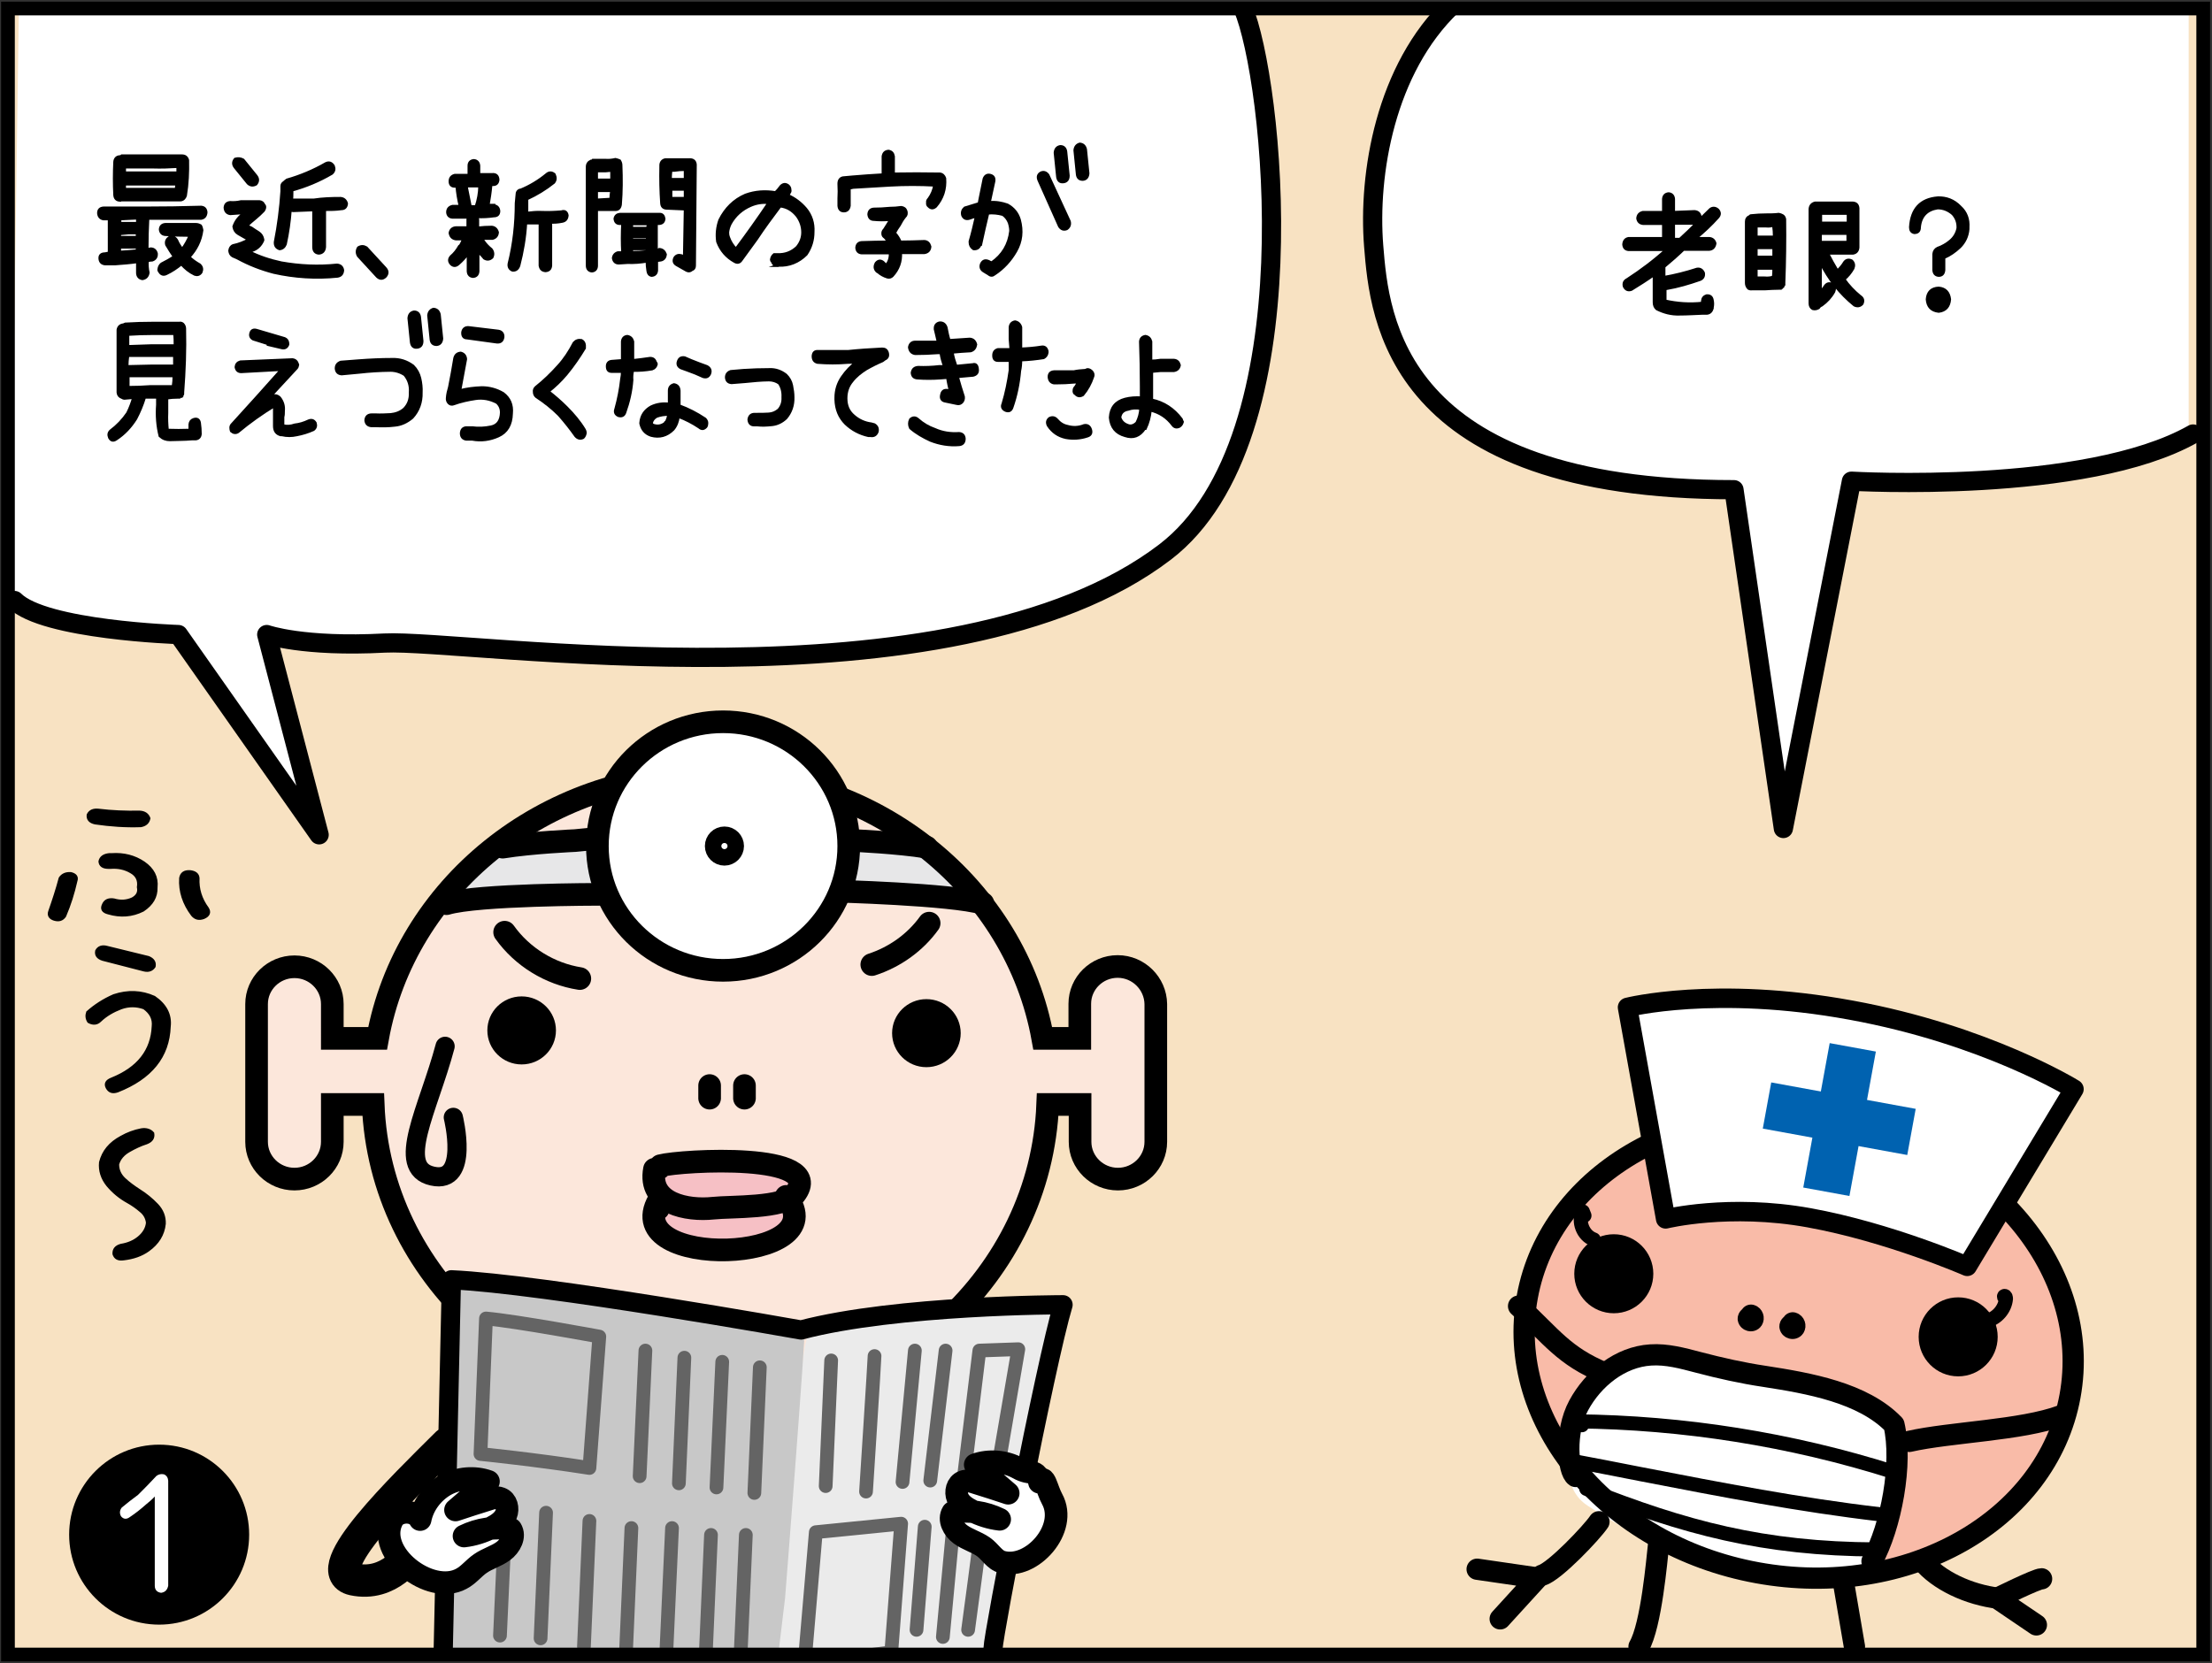 <?xml version="1.0" encoding="utf-8"?>
<!-- Generator: Adobe Illustrator 26.0.2, SVG Export Plug-In . SVG Version: 6.00 Build 0)  -->
<svg version="1.1" xmlns="http://www.w3.org/2000/svg" xmlns:xlink="http://www.w3.org/1999/xlink" x="0px" y="0px"
	 viewBox="0 0 806.1 606.2" style="enable-background:new 0 0 806.1 606.2;" xml:space="preserve">
<rect x="0" y="0" width="806.1" height="606.2" fill="#333333" stroke="none"/>
<style type="text/css">
	.st0{clip-path:url(#SVGID_00000155826765874157223990000006589854900358968209_);}
	.st1{fill:#F8E2C2;}
	.st2{fill:#FFFFFF;}
	.st3{fill:none;stroke:#000000;stroke-width:11.784;stroke-linecap:round;stroke-linejoin:round;stroke-miterlimit:10;}
	.st4{fill:#FCE7DB;}
	.st5{fill:#E7E7E8;}
	.st6{fill:#D4D4D5;}
	.st7{fill:#F6C0C5;}
	.st8{fill:#0062B0;}
	.st9{fill:none;stroke:#000000;stroke-width:8.249;stroke-miterlimit:10;}
	.st10{fill:none;stroke:#000000;stroke-width:8.249;stroke-linecap:round;stroke-linejoin:round;stroke-miterlimit:10;}
	.st11{fill:#FFFFFF;stroke:#000000;stroke-width:8.249;stroke-miterlimit:10;}
	.st12{fill:#F9BBA8;}
	.st13{fill:none;stroke:#000000;stroke-width:7.744;stroke-linecap:round;stroke-linejoin:round;stroke-miterlimit:10;}
	.st14{fill:#FFFFFF;stroke:#000000;stroke-width:7.088;stroke-linecap:round;stroke-linejoin:round;stroke-miterlimit:10;}
	.st15{fill:none;stroke:#000000;stroke-width:5.148;stroke-linecap:round;stroke-linejoin:round;stroke-miterlimit:10;}
	.st16{stroke:#000000;stroke-width:1.033;stroke-miterlimit:10;}
	.st17{fill:none;stroke:#000000;stroke-width:7;stroke-linecap:round;stroke-linejoin:round;stroke-miterlimit:10;}
	.st18{fill:#EBEBEB;}
	.st19{fill:#C8C8C8;}
	.st20{fill:none;stroke:#646464;stroke-width:5;stroke-linecap:round;stroke-linejoin:round;stroke-miterlimit:10;}
	.st21{fill:#FFFFFF;stroke:#000000;stroke-width:8.249;stroke-linecap:round;stroke-linejoin:round;stroke-miterlimit:10;}
	.st22{fill:none;stroke:#000000;stroke-width:5;stroke-miterlimit:10;}
</style>
<g id="コミック下地">
</g>
<g id="レイヤー_4">
</g>
<g id="コミック線">
</g>
<g id="K線">
	<g>
		<defs>
			<rect id="SVGID_1_" x="3.9" y="2.5" width="798.7" height="601.9"/>
		</defs>
		<clipPath id="SVGID_00000182488166631587211720000013109548577016575638_">
			<use xlink:href="#SVGID_1_"  style="overflow:visible;"/>
		</clipPath>
		<g style="clip-path:url(#SVGID_00000182488166631587211720000013109548577016575638_);">
			<rect x="3.9" y="2.5" class="st1" width="797.4" height="598.9"/>
			<path class="st2" d="M3.8,217.4c10.7,10.9,59.7,12.4,59.7,12.4l51.3,73l-19.1-73c0,0,13.1,4.7,43,3.1
				c29.8-1.6,206.5,26.4,284.4-33.2c54.1-41.4,39.1-173.3,28.4-198.2H6.9L3.8,217.4z"/>
			<path class="st2" d="M527.6,0.3c-24.4,23.2-30.7,61.6-28.6,87.8c2.1,26.2,7.4,88.8,131.3,88.8l18,123.5l24.8-126.6
				c0,0,85.3,5,124.5-17.2V-0.4L527.6,0.3z"/>
			<path class="st3" d="M162.9,526.2c-16.1,16-47.6,46.5-34.2,49.5c13.4,2.9,20.8-9.1,20.8-9.1"/>
			<path class="st2" d="M312.9,501.3c8.5,15.6,23,34.7,26.6,101.8c0,0-59.3,6-76.2,7.2c-16.9,1.2-62.9-4.8-81-9.6
				c0,0-2.4-12,4.8-47.9c7.3-35.9,19.4-50.3,19.4-50.3s29,14.4,53.2,12C283.9,512.1,312.9,501.3,312.9,501.3z"/>
			<path class="st4" d="M394.6,378.3c0,0-2.4-26.4,13.3-26.4s13.3,24,13.3,29.9s0,39.5,0,39.5s-7.3,8.4-14.5,9.6
				c-7.3,1.2-14.5-9.6-14.5-28.7l-8.5,2.4c0,0-13.3,110.2-120.9,111.4c-107.6,1.2-124.6-93.4-127-112.6l-15.7-1.2
				c0,0,3.6,28.7-12.1,28.7s-13.3-9.6-14.5-26.4c-1.2-16.8,1.2-40.7,1.2-40.7s4.8-15.6,14.5-14.4c9.7,1.2,13.3,19.2,13.3,31.1
				l15.7-2.4c0,0,23-82.6,78.6-89.8c55.6-7.2,82.2-3.6,93.1,2.4c10.9,6,54.4,37.1,59.3,52.7c4.8,15.6,12.1,34.7,12.1,34.7H394.6z"/>
			<path class="st5" d="M353.5,329.2l-52-4.8c0,0-56.2-1.2-81,1.2l-58.1,3.6c0,0,10.9-18,16.9-21.6l37.5-2.4c0,0,74-1.6,90.7-1.2
				l30.2,3.6C337.8,307.6,346.2,313.6,353.5,329.2z"/>
			<path class="st6" d="M319.6,522c-18.1,13.2-81,16.8-105.2-15.6c0,0,32.7,18,48.4,9.6c15.7-8.4,50.8-13.2,50.8-13.2L319.6,522z"/>
			<path class="st7" d="M292.3,429.8c-2.6,5.5-3.6,8.4-3.6,8.4s2.4,21.6-23,19.2s-27.8-15.6-26.6-19.2c1.2-3.6-3.6-9.6,2.4-12
				s15.7-4.8,24.2-3.6C274.2,423.8,295,424.3,292.3,429.8z"/>
			<rect x="248.1" y="523.2" class="st8" width="24.3" height="75.5"/>
			
				<rect x="248.2" y="522.9" transform="matrix(4.494367e-11 -1 1 4.494367e-11 -300.716 821.237)" class="st8" width="24" height="76.2"/>
			<path class="st9" d="M407.3,352.3c-7.6,0-13.8,6.1-13.8,13.6v12.6h-13.5c-9.9-54.8-60.3-96.5-121.2-96.5s-111.3,41.7-121.2,96.5
				h-16.5V366c0-7.5-6.2-13.6-13.8-13.6c-7.6,0-13.8,6.1-13.8,13.6v50.2c0,7.5,6.2,13.6,13.8,13.6c7.6,0,13.8-6.1,13.8-13.6v-13.6
				H136c2.4,62.1,56.4,111.9,122.9,111.9s120.4-49.7,122.9-111.9h11.8v13.6c0,7.5,6.2,13.6,13.8,13.6s13.8-6.1,13.8-13.6V366
				C421.1,358.5,414.9,352.3,407.3,352.3z"/>
			<path class="st10" d="M183.2,308.8c10.4-1.7,26.4-2.4,26.4-2.4s25.7-2.8,49.9-2.3s51.8,2.3,51.8,2.3s16,0.7,26.4,2.4"/>
			<ellipse cx="337.6" cy="376.6" rx="12.5" ry="12.4"/>
			<ellipse cx="190.1" cy="375.6" rx="12.5" ry="12.4"/>
			<path class="st10" d="M240.7,424.9c7.7-2,60.8-5,49,10.4c-4,5.2-23.4,4.4-29.8,5.1c-9.4,1-23.8-1.6-21.4-14.2
				C239.7,425.9,240.6,426.2,240.7,424.9z"/>
			<path class="st10" d="M286.5,436.1c19.2,24.6-61,26.9-46.5,1.5c0,0.7-0.3,2.3-0.1,3"/>
			<path class="st10" d="M271.3,395.7c0,0.9,0,6.1,0,4.5"/>
			<path class="st10" d="M258.6,395.7c0,0.9,0,6.1,0,4.5"/>
			<path class="st10" d="M313.6,502.9c9.7,14.4,24.2,32.3,24.2,101.8c0,0-44-1.3-81.5-1.3s-74.5-1.1-74.5-1.1s-2.4-57.5,23-95.8"/>
			<path class="st10" d="M162.7,329.4c11.3-3.4,55.6-3.4,55.6-3.4c7.2-0.1,26.2-2.8,47.1-2.4s25.4,0.6,25.4,0.6l12.6,0.6
				c0,0,43.5,1.1,54.8,4.5"/>
			<g>
				<ellipse class="st11" cx="263.5" cy="308.4" rx="45.8" ry="45.3"/>
				<ellipse class="st11" cx="264" cy="308.4" rx="3" ry="3"/>
			</g>
			<path class="st10" d="M211.3,356.7c-10.9-1.7-21-7.9-27.4-16.9"/>
			<path class="st10" d="M317.7,351.6c8.3-2.7,15.8-8,20.9-15.1"/>
			
				<ellipse transform="matrix(0.18 -0.984 0.984 0.18 54.27 1047.243)" class="st12" cx="655.3" cy="491.1" rx="83.8" ry="100.5"/>
			<path class="st2" d="M691.8,538.9c-2.8-9.1,3.6-23.4-13.1-29.7s-58.7-12.9-72-15.2s-23.1,8.7-28.7,17.7s-11.7,29.1,0.5,37.1
				c12.2,8,28.8,17.6,52.2,21.9c23.4,4.3,50.7,3.1,50.7,3.1S693.2,543.4,691.8,538.9z"/>
			
				<ellipse transform="matrix(0.18 -0.984 0.984 0.18 54.27 1047.243)" class="st13" cx="655.3" cy="491.1" rx="83.8" ry="100.5"/>
			<path class="st14" d="M716.9,461.6c0,0-28.4-12.4-57.6-17.7c-29.2-5.3-52.3,0.4-52.3,0.4l-13.9-77.1c0,0,31.9-8.1,81.4,1
				c49.4,9,81.3,28.8,81.3,28.8L716.9,461.6z"/>
			<circle cx="713.6" cy="487.3" r="14.4"/>
			<circle cx="588.1" cy="464.3" r="14.4"/>
			<path class="st13" d="M682.2,569.1c7-12.7,11.3-35.7,8-49.8c-11.3-11.7-31.1-15.1-47.2-17.6c-8.1-1.2-16.1-3-24.1-5.1
				c-5.7-1.5-11.5-3.1-17.4-2.7c-11.1,0.7-20.9,8.6-26.2,18.4c-5.3,9.8-3.9,24.1-1.1,25.9"/>
			<path class="st13" d="M695.8,525.4c15-3.4,40.9-4,55.4-9.4c-0.8,0.4-1.6,0.8-2.3,1.2"/>
			<path class="st13" d="M584.9,500.5c-15.1-6.2-19.5-13.4-31.5-24.4"/>
			<path class="st13" d="M653.3,482.2c0.7,0.2,1,1.1,0.6,1.7s-1.5,0.3-1.6-0.4c0-0.7,1.2-0.9,1.4-0.2"/>
			<path class="st13" d="M638.1,479.4c0.7,0.2,1,1.1,0.6,1.7c-0.4,0.6-1.5,0.3-1.6-0.4c0-0.7,1.2-0.9,1.4-0.2"/>
			<path class="st15" d="M689.9,536.5c-37.3-11.8-76.4-18-115.5-18.4c0.7,0.5,1.4,0.9,2.1,1.4"/>
			<path class="st15" d="M685.2,552c-29.2-3.4-58.1-9-87-14.6c-9.2-1.8-18.3-3.6-27.5-5.3"/>
			<path class="st15" d="M683.9,564.8c-41.5-0.2-69.8-7.9-105.8-22.1"/>
			<path class="st15" d="M580.8,451.8c-3.9-1.4-5.9-6.5-4-10.2c0.2,0.5,0.4,1,0.6,1.5"/>
			<path class="st15" d="M724.2,481.4c3.6-0.9,6.5-4.3,6.8-8c0-0.4-0.1-1-0.5-1c-0.4,0-0.1,0.8,0.1,0.5"/>
			<g>
				
					<rect x="661.6" y="381.2" transform="matrix(0.984 0.18 -0.18 0.984 84.379 -113.959)" class="st8" width="17.1" height="53.5"/>
				
					<rect x="661.6" y="381.2" transform="matrix(0.18 -0.984 0.984 0.18 148.21 993.784)" class="st8" width="17.1" height="53.5"/>
			</g>
			<g>
				<g>
					<path class="st16" d="M626,76.5c0.8,0.9,0.8,1.8,0,2.7c-2.5,2.8-5.2,5.3-8.1,7.7h5c1.1,0.1,1.8,0.7,2.1,1.8
						c-0.2,1.3-0.9,2.1-2.1,2.2h-9.4c-2.3,2.2-4.7,4.3-7.1,6.3v0.3v3.6c4-0.7,8-1.7,12-3c1.1-0.2,1.9,0.3,2.4,1.4
						c0.2,1.2-0.3,2-1.3,2.4c-4,1.4-8.1,2.6-12.2,3.3h-0.5v4.5c4.5,1,9,1.3,13.6,0.8v-0.2v-0.6c0.1-1,0.6-1.6,1.5-1.9
						c1.2-0.1,1.9,0.4,2.1,1.6c0.2,0.9,0.2,1.8,0,2.7v0.3c-0.3,1-0.9,1.7-1.9,1.8h-1.5c-2.8,0.1-5.7,0.3-8.6,0.3
						c-2.9,0.1-5.6-0.6-8.2-1.9c-0.7-0.6-1-1.4-1-2.4v-10.1c-2.7,1.9-5.5,3.7-8.3,5.4c-1.1,0.4-2,0.1-2.6-1.1
						c-0.3-1.2,0.1-2,1.1-2.5c5.1-3.3,10-7,14.6-11.2c-0.5,0-1,0.1-1.5,0.3h-12.6c-1.1-0.1-1.7-0.7-1.8-1.9c0.1-1.3,0.7-2,1.8-2.2
						H606h0.2v-5.4h-7.3c-1.2-0.1-1.9-0.7-2.1-1.9c0.1-1.2,0.7-1.9,1.9-2.2h7.5v-4.9c0.1-1.1,0.7-1.8,1.9-1.9
						c1.1,0.1,1.7,0.8,1.8,1.9v4.9c2.5-0.1,5.1-0.2,7.6-0.3c1.2,0.1,1.9,0.7,2.1,1.9c0,0.6-0.2,1-0.5,1.4c1.4-1.4,2.8-2.7,4.2-4.1
						C624.1,75.7,625.1,75.7,626,76.5z M609.9,87.2h2.3c2.2-2,4.4-4.1,6.5-6.3c-0.3,0.3-0.6,0.5-1,0.5h-7.8V87.2z"/>
					<path class="st16" d="M649.6,78.6c0.5,0.3,0.7,0.8,0.8,1.3c0.1,7.8,0,15.5-0.3,23.2v0.2v0.3h-0.3v0.3v0.3h-0.3v0.3h-0.3v0.3
						H649h-0.2v0.3h-0.3h-0.3c-1.6,0-3.2,0.1-4.8,0.2h-4.9c-0.5,0.1-0.9,0-1.3-0.2c-0.5-0.5-0.8-1.2-0.8-1.9V80.8
						c0-0.9,0.4-1.6,1.3-1.9c0.1-0.2,0.2-0.3,0.5-0.3c1.8-0.2,3.6-0.3,5.4-0.3c1.5,0,3.1,0,4.6-0.2
						C648.7,78.2,649.1,78.3,649.6,78.6z M643.6,82.4H640v4h3.3h3.3c0-1.4-0.1-2.9-0.3-4.3C645.5,82.4,644.6,82.5,643.6,82.4z
						 M640,90.3v3.4h3.6h2.8v-3.4h-3H640z M643.1,101.3c1.1,0.1,2.1,0,3.1-0.3c0.2-1,0.2-2.1,0.2-3.2h-2.8H640v3.5H643.1z
						 M677.8,108c1.1,0.7,1.3,1.6,0.8,2.7c-0.8,0.9-1.8,1-2.8,0.5c-5.2-4.2-9.3-9.4-12.4-15.6v11c0.6-0.7,1.2-1.5,1.8-2.4
						c0.7-0.9,1.5-1,2.6-0.5c0.8,0.8,0.9,1.7,0.5,2.6c-1.1,2-2.6,3.6-4.4,4.9c-0.5,0.2-1,0.6-1.2,1c-0.7,0.4-1.4,0.5-2.1,0.3
						c-0.7-0.4-1-1.1-1-1.9V76.2c0.1-1.2,0.7-1.9,1.8-2.2h0.3h0.7h12.9c1.1,0.1,1.7,0.7,1.8,1.9v14.3c-0.1,1.2-0.7,1.9-1.8,2.1H666
						c1.1,2.2,2.3,4.3,3.6,6.5c1-1,1.9-2,2.6-3.2c0.7-0.9,1.6-1,2.6-0.5c0.8,0.8,0.9,1.7,0.5,2.7c-0.9,1.6-2,2.9-3.3,4
						C673.6,104.1,675.6,106.2,677.8,108z M673.5,81.3v-3.5h-10v3.5H673.5z M663.4,88.3h10v-3.2h-10V88.3z"/>
					<path class="st16" d="M714.3,75.4c2.2,2,3.1,4.5,2.9,7.5v0.6c-0.2,2.6-1.3,4.8-3,6.5c-1.8,1.7-3.7,3-5.8,3.9v4.5
						c-0.1,1.3-0.7,2-1.9,2c-1.1-0.1-1.7-0.7-1.8-2v-5.8c0.1-1,0.6-1.7,1.4-2.1c1.7-0.6,3.3-1.5,4.7-2.7c1.4-1.2,2.3-2.7,2.7-4.6
						c0.1-2-0.5-3.7-1.8-5.2c-1.6-1.4-3.4-2.2-5.6-2.2c-3.9,0.6-6.2,2.9-6.6,7c0,1.4-0.6,2-1.9,2c-1-0.2-1.4-0.9-1.4-2
						c0.4-6.6,3.7-10.2,10-10.7C709.2,72,712,73,714.3,75.4z M706.5,105c2.4,0.2,3.7,1.6,4,4.1c-0.2,2.6-1.5,4.1-4,4.4
						c-2.6-0.3-4-1.7-4.2-4.4C702.5,106.5,703.9,105.1,706.5,105z"/>
				</g>
			</g>
			<g>
				<g>
					<path class="st16" d="M21.9,320.1c0.9-1.3,2.2-1.8,3.9-1.7c1.7,0.4,2.4,1.3,1.9,2.7c-1,4.4-2.3,8.6-4.1,12.8
						c-0.9,1.3-2.1,1.7-3.8,1.2c-1.6-0.5-2.2-1.5-1.7-2.9C19.5,328.2,20.8,324.2,21.9,320.1z M32.1,297c0.7-1.4,2-1.9,3.8-1.7
						c4.9,0.6,9.9,0.8,15,0.7c1.8,0.1,2.9,0.9,3.4,2.3c-0.3,1.5-1.3,2.4-3,2.7c-5.6,0.2-11.1-0.2-16.6-1
						C32.8,299.6,31.9,298.6,32.1,297z M36.4,314c0.3-1.5,1.5-2.3,3.4-2.5h0.9c4.4-0.3,8.3,0.7,11.7,3c3.3,2.3,4.9,5.2,4.5,9
						c0.1,3.4-1.5,6.1-4.8,8.3c-4,2-8.2,2.3-12.6,1c-2-0.5-2.6-1.5-1.8-3.1c0.6-1.4,1.9-2,3.8-1.7c2.4,0.7,4.6,0.6,6.8-0.4
						c1.8-1,2.5-2.4,2.1-4.2c0.4-2.5-0.5-4.4-2.7-5.6c-2.2-1.3-4.7-1.8-7.4-1.6h-0.8C37.5,316.2,36.5,315.4,36.4,314z M65.8,320.1
						c0.3-1.7,1.4-2.5,3.4-2.4c1.9,0.2,2.9,1,3,2.4c-0.2,3.9,0.9,7.6,3.4,11c0.9,1.4,0.5,2.6-1.4,3.4c-1.7,0.6-3,0.3-4.1-1
						C67,329.4,65.5,324.9,65.8,320.1z"/>
					<path class="st16" d="M41.5,362.9c5.1-1.7,10-1.5,14.7,0.6c4.1,2.8,6,6.4,5.5,10.7c-0.4,10.9-6.7,18.7-18.9,23.5
						c-1.8,0.6-3,0.2-3.8-1.3c-0.7-1.4-0.1-2.4,1.7-3.1c9.7-3.9,14.7-10.3,15.1-19.2c0.3-2.7-0.8-4.9-3.3-6.7c-2.8-1-5.6-1-8.4,0
						c-2.9,1.1-5.5,2.6-7.6,4.6c-1.2,1.2-2.6,1.3-4.2,0.4c-0.7-1.1-0.8-2.2-0.4-3.4C34.6,366.6,37.8,364.5,41.5,362.9z M35.2,346.6
						c0.7-1.3,2-1.8,3.8-1.3l15.1,3.7c1.7,0.7,2.4,1.8,2.1,3.3c-0.8,1.2-2,1.7-3.7,1.3l-15.1-3.9C35.6,349.1,34.9,348.1,35.2,346.6z
						"/>
					<path class="st16" d="M51.5,411.8c1.8-0.3,3.3,0.2,4.2,1.3c0.3,1.7-0.5,2.8-2.3,3.5c-2.2,0.7-4.3,1.7-6.4,2.9
						c-2.1,1.2-3.5,2.8-4.1,4.9c0,2.1,0.8,3.9,2.4,5.4c1.6,1.5,3.4,2.8,5.4,4.1c2.4,1.5,4.6,3.3,6.5,5.3c1.9,2,2.8,4.3,2.7,6.9
						c-0.4,3.9-2.4,7.1-5.9,9.6c-2.5,1.8-5.5,2.8-8.9,3.2c-2,0.3-3.1-0.3-3.6-1.8c-0.1-1.7,0.8-2.7,2.6-3.2c2.5-0.4,4.7-1.3,6.5-2.8
						c1.8-1.5,2.9-3.3,3.1-5.4c-0.2-1.7-1-3.2-2.4-4.3c-1.4-1.2-2.9-2.3-4.7-3.3c-2.9-1.6-5.3-3.6-7.4-6.1c-2-2.5-2.9-5.3-2.6-8.3
						c1-4,3.5-7,7.6-9.2C46.5,413.2,48.9,412.3,51.5,411.8z"/>
				</g>
			</g>
			<path class="st17" d="M453,3c10.7,24.8,25.7,156.8-28.4,198.2c-77.9,59.6-254.5,31.7-284.4,33.2c-29.8,1.6-43-3.1-43-3.1l19.1,73
				l-51.3-73c0,0-48.9-1.6-59.7-12.4"/>
			<path class="st17" d="M529.2,1.9c-24.4,23.2-30.7,61.6-28.6,87.8c2.1,26.2,7.4,88.8,131.3,88.8l18,123.5l24.8-126.6
				c0,0,85.3,5,124.5-17.2"/>
			<g>
				<g>
					<path class="st16" d="M73.3,75.5c1.1,0.1,1.7,0.7,1.8,1.9c-0.1,1.3-0.7,2-1.8,2.2H53.9c-0.2,3.8-0.3,7.6-0.3,11.4
						c0.4-0.1,0.8-0.2,1.3-0.3c1.1,0,1.8,0.6,2.1,1.7c0.1,1.2-0.4,2-1.5,2.4c-0.6,0-1.2,0.1-1.8,0.3c-0.1,1.5,0,2.9,0.3,4.3
						c-0.2,1.3-0.9,2-2.1,2.2c-1.2-0.2-1.8-1-1.8-2.2v-4c-2.7,0.4-5.5,0.6-8.2,0.8h-3.6c-1.1-0.1-1.8-0.7-1.9-1.9
						c-0.1-1.2,0.5-1.8,1.9-1.8l1.5-0.3V79.8h-2.1c-1.1-0.2-1.7-0.9-1.8-2.1c0-1.2,0.6-1.8,1.8-1.9h15.2
						C59.7,75.8,66.5,75.7,73.3,75.5z M43.6,73c-1.1-0.1-1.7-0.7-1.8-1.9c-0.2-4-0.2-8.1,0-12.1c0.1-1.1,0.7-1.8,1.8-1.9h0.2
						c0.2,0,0.4-0.1,0.6-0.3h11.3h10.6c1.1,0,1.8,0.5,2.1,1.6c0.1,4.3-0.1,8.7-0.8,12.9c-0.3,0.9-0.9,1.5-1.8,1.6H44.1H43.6z
						 M50.1,79.5l-6.4,0.3v1.6H47h3.1V79.5z M43.6,85.2v1.3h3.6h2.8v-1.6H47L43.6,85.2z M43.6,91.9c2.1-0.1,4.3-0.3,6.4-0.5v-1.3
						h-2.8h-3.6V91.9z M55.7,60.9H45.4V63h0.3h9.8h8.8h0.5v-1v-1.3C61.7,60.9,58.7,61,55.7,60.9z M64.3,69c-0.1-0.6,0-1.3,0.3-1.9
						h-9.1h-9.8h-0.3V69H64.3z M72.7,96.5c0.9,0.8,1,1.7,0.6,2.7c-0.6,0.9-1.4,1.1-2.3,0.8c-1.9-0.9-3.5-2.2-4.9-3.8
						c-1.7,1.4-3.5,2.6-5.4,3.5c-1.1,0.6-2,0.3-2.6-0.8c-0.2-0.2-0.3-0.5-0.2-0.8c0.1-0.8,0.4-1.4,1-1.9c1.6-0.8,3.2-1.7,4.6-2.6
						c-1-1.4-1.9-2.9-2.8-4.4c-0.3-1.2,0.1-2,1.1-2.7c1.1-0.3,2,0.1,2.6,1.1c0.5,1.2,1.2,2.3,2,3.3c1.2-1.6,2.1-3.3,2.9-5.1
						c-3.1,0-6.1-0.1-9.1-0.3c-1.1-0.1-1.7-0.8-1.8-1.9c0.1-1.1,0.7-1.7,1.8-1.8h11.3c0.5,0,1.1,0.2,1.6,0.5
						c0.3,0.5,0.4,1.1,0.5,1.6c-0.5,3.8-2.1,7-4.7,9.8C70,94.8,71.3,95.7,72.7,96.5z"/>
					<path class="st16" d="M122.8,96.6c1.2,0.1,1.9,0.7,2.1,1.9c-0.1,1.3-0.7,2-1.9,2.2c-7.8,0.8-15.6,0.3-23.2-1.4
						c-4.6-1.2-9-2.9-13.2-5.2l-1.8-0.8c-0.7-0.4-1-1.1-1.1-1.9c0.1-0.9,0.5-1.6,1.3-1.9c2-0.4,4-1.2,5.8-2.2
						c-0.4-0.2-0.7-0.4-1.1-0.5c-0.9-0.5-1.8-1-2.8-1.6c-1-0.6-1.5-1.4-1.7-2.6c0.7-2.1,2-3.7,4-5h-1.1c-1.4,0.1-2.8,0.2-4.2,0.3
						c-1.2-0.2-1.8-0.9-1.9-2.2c0.1-1.2,0.7-1.8,1.9-1.9c1.3,0.1,2.6,0,3.9-0.3h6.8c0.8,0.1,1.3,0.5,1.6,1.3
						c0.2,0.1,0.3,0.3,0.3,0.6c0,0.5-0.2,1-0.5,1.4c-1,1-1.9,1.9-2.9,2.7c-1.1,0.9-2.2,1.8-3.1,2.8c0.5,0.3,1.1,0.6,1.6,0.8
						c0.8,0.6,1.7,1.1,2.6,1.7c0.9,0.6,1.4,1.4,1.6,2.5v0.3c-0.8,1.9-2.2,3.2-4.2,3.8c-0.4,0.1-0.7,0.2-1,0.3
						c3.8,1.9,7.7,3.2,11.9,4.1C109.3,97,116,97.3,122.8,96.6z M90.4,66.8l-4.7-5.8c-0.8-1-0.8-2,0-3c1-0.3,2-0.2,2.9,0.3l4.7,5.8
						c0.8,1,0.8,2,0,3C92.2,67.7,91.3,67.6,90.4,66.8z M124.1,72.3c1.2,0.1,1.9,0.8,2.2,1.9c-0.1,1.2-0.7,1.9-1.9,1.9
						c-2,0.3-4,0.3-6.1,0.3v0.3V90c-0.1,1.4-0.8,2.2-2.1,2.3c-1.3-0.1-1.9-0.9-1.9-2.3V76.8v-0.3c-2.5,0.1-4.9,0.2-7.4,0.3
						c-0.4,0-0.8-0.1-1.1-0.3c-0.3,4.2-0.9,8.4-1.8,12.5c-0.4,1-1.1,1.6-2.1,1.7c-1.2-0.4-1.7-1.2-1.6-2.5c1.2-6.1,2-12.3,2.4-18.5
						v-1.9c0-0.5,0.3-1,0.8-1.3c0.3-0.3,0.7-0.6,1.1-0.9c4.9-1.4,9.7-3.4,14.2-6c1.1-0.5,2-0.2,2.7,0.9c0.4,1,0.3,1.9-0.6,2.7
						c-4.6,2.7-9.4,4.7-14.5,6.1v0.9c0,1,0,2-0.2,3c0.1-0.2,0.3-0.3,0.5-0.3h7.6C117.6,72.4,120.8,72.3,124.1,72.3z"/>
					<path class="st16" d="M130.6,90.3c1-0.6,1.9-0.6,2.9,0l6.9,7.5c0.9,1,0.9,2,0,3c-1,0.9-1.9,0.9-2.9,0l-6.9-7.5
						C130,92.3,130,91.3,130.6,90.3z"/>
					<path class="st16" d="M180,75c1.1,0.1,1.7,0.8,1.8,1.9c0,1.2-0.6,1.8-1.8,1.8c-2.1,0.3-4.1,0.4-6.2,0.3
						c0.2,0.4,0.3,0.7,0.3,1.1v3c1.7-0.2,3.4-0.3,5.1-0.3c1.1,0.1,1.8,0.8,2.1,1.9c-0.1,1.2-0.7,1.9-1.8,2.2h-3.9
						c0.2,0.5,0.5,0.9,0.8,1.3c0.7,1,1.6,1.9,2.6,2.7c0.7,0.9,0.8,1.9,0.3,2.9c-0.9,0.8-1.8,0.9-2.8,0.3c-0.7-0.9-1.5-1.7-2.3-2.4
						v7.2c-0.1,1.2-0.7,1.8-1.8,1.9c-1.1-0.1-1.7-0.7-1.8-1.9v-6.7c-1,1.5-2.2,2.8-3.6,4c-0.9,0.8-1.8,0.8-2.6,0
						c-0.8-0.9-0.8-1.8,0-2.7c1.2-1,2.2-2.3,3-3.7c0.2-0.1,0.3-0.3,0.5-0.5c0.4-0.7,0.7-1.4,1-2.2h-2.8c-1.2-0.2-1.9-0.9-2.1-2.2
						c0.2-1.1,0.9-1.8,2.1-1.9h4.4v-3c0-0.4,0.1-0.7,0.3-1.1c-0.2,0.2-0.3,0.3-0.5,0.3h-5.4c-1.1-0.1-1.7-0.7-1.8-1.8
						c0-1.2,0.6-1.9,1.8-2.2h2.8c-0.6-2.4-1-4.9-1.2-7.3h-0.8c-1.1,0-1.7-0.6-1.7-1.8c0-1.2,0.6-1.9,1.7-2.2h4.9h0.3v-3.5
						c0-1.1,0.6-1.8,1.8-1.9c1.1,0.1,1.7,0.8,1.8,1.9v3.2h4.9c1.3-0.1,2,0.5,2.1,1.9c-0.1,1.2-0.7,1.8-1.8,1.8h-0.8v0.3
						c-0.2,2.4-0.6,4.9-1,7.2H180z M170.4,67.8h-0.5c0.5,2.5,1,5,1.5,7.5h2.1c0.8-2.4,1.3-5,1.3-7.5H170.4z M206.7,78.5
						c-0.1,1.3-0.7,2-1.9,2.2c-1.5,0.3-2.9,0.4-4.4,0.3c0.2,0.2,0.3,0.5,0.3,0.8v15c-0.1,1.2-0.7,1.8-1.9,1.9
						c-1.2-0.1-1.8-0.7-2-1.9v-15c-0.1-0.2,0-0.4,0.2-0.5h-5.1h-0.3c-0.3,5.3-1.2,10.5-2.5,15.5c-0.4,1.2-1.2,1.8-2.3,1.7
						c-1-0.4-1.5-1.2-1.3-2.4c1.8-7.2,2.6-14.5,2.6-22l0.3-3.2c0-0.8,0.3-1.3,1-1.6h0.3c3.4-1.4,6.6-3.3,9.5-5.7
						c0.9-0.8,1.9-0.8,2.8,0c0.5,1.1,0.5,2-0.2,2.9c-3,2.4-6.3,4.4-9.8,6v1.6v3.6c1.8-0.2,3.6-0.4,5.4-0.3c2.4,0.1,4.8,0,7.2-0.2
						C205.8,76.8,206.5,77.3,206.7,78.5z"/>
					<path class="st16" d="M224.3,76.4h-6.9v20.4c0,1.2-0.6,1.9-1.7,2c-1.1-0.1-1.7-0.8-1.7-2v-36c0-1,0.5-1.7,1.4-2.1
						c0.3,0.1,0.5,0,0.7-0.3h4.5c1.2,0.1,2.4,0,3.7-0.3c0.5,0.1,1,0.3,1.5,0.5c0.3,0.5,0.5,1,0.5,1.6c0.2,4.8,0.2,9.6-0.2,14.4
						C225.9,75.8,225.3,76.4,224.3,76.4z M220.6,62.3h-3.2v3.3h3h2.5v-1.5v-2C222.1,62.2,221.3,62.2,220.6,62.3z M217.4,69.5v3.4
						l5.2-0.3c0-1,0.1-2,0.3-3.1h-2.5H217.4z M240.3,90.9c1.1,0.1,1.8,0.7,2.2,1.8c-0.1,1.2-0.7,1.9-1.7,2.1c-0.5,0.1-1,0.1-1.5,0.2
						v3.6c-0.1,1.1-0.7,1.7-1.8,1.8c-0.8-0.1-1.3-0.7-1.4-1.6c-0.2-1.2-0.3-2.4-0.3-3.6c-2.4,0.4-4.7,0.6-7.1,0.5l-3.2,0.2
						c-1.1,0-1.8-0.6-2-1.8c0.1-1,0.7-1.7,1.7-2h1.7c-0.2-3.5-0.2-7,0-10.6h-1c-1.1,0-1.7-0.6-1.8-1.8c0.2-1,0.8-1.5,1.8-1.6h7.4
						h6.9c1.1-0.1,1.6,0.5,1.8,1.6c-0.1,1.2-0.7,1.7-1.8,1.8h-1v9.5C239.7,91.2,240,91.1,240.3,90.9z M233.4,81.6h-3.2v1.6h3.2h2.5
						c0.2-0.5,0.3-1,0.3-1.6H233.4z M233.4,87.5h2.5v-1.2h-2.5h-3.2v1.2H233.4z M230.2,92c1.9,0,3.8-0.1,5.7-0.3v-1h-2.5h-3.2V92z
						 M251.4,58.2c1.2,0,1.9,0.6,2,1.8l-0.3,36.8c0,0.8-0.3,1.3-1,1.5c-0.5,0.5-1.1,0.6-1.8,0.3l-3.7-2.1c-1-0.6-1.2-1.4-0.7-2.5
						c0.6-0.9,1.4-1.1,2.5-0.8c0.3,0.2,0.6,0.4,1,0.5c0.1-5.8,0.2-11.6,0.3-17.5l-6.9-0.3c-1.1-0.1-1.6-0.7-1.7-1.8
						c-0.3-4.4-0.4-8.9-0.3-13.3v-0.5c0-1.1,0.6-1.9,1.7-2.1h2.9h5.7H251.4z M245.7,62.1h-1.2c-0.1,1.1-0.2,2.2-0.2,3.3h2.4h3v-3.6
						C248.3,61.8,247,61.9,245.7,62.1z M244.5,72.3h5.2V69h-3h-2.2V72.3z"/>
					<path class="st16" d="M284.6,67.9c0.8-0.8,1.6-0.9,2.5-0.3c0.5,0.4,0.8,0.9,0.8,1.6c0.1,0.5,0,0.8-0.3,1.1
						c-0.1,0.4-0.3,0.7-0.6,0.9c2.6,1.1,4.8,2.8,6.6,4.9c2,2.4,2.9,5.3,2.7,8.5c0,2.9-0.8,5.6-2.5,8.1c-2.8,2.8-6.3,4.2-10.2,4
						l-0.3,0.1h0.4c-1.1,0.1-1.9-0.4-2.3-1.6c-0.2-0.1-0.3-0.3-0.3-0.5c0.1-0.8,0.4-1.4,1-1.9h1.3c2.7,0.1,5.1-0.8,7.1-2.7
						c1.3-1.6,2-3.4,2-5.4c0-2.2-0.7-4.2-2-6c-1.6-2-3.6-3.3-6.2-3.6c-3,4-5.9,7.9-8.6,12c-1.9,2.6-3.7,5.1-5.6,7.7
						c-0.6,0.9-1.4,1.1-2.4,0.5c-2.9-1.6-5-4-6.2-7.2c-0.4-2.7-0.1-5.4,0.8-7.9c2.1-4.2,5.2-7.3,9.4-9.1c3.6-1.3,7.2-1.5,10.9-0.9
						C283.4,69.5,284,68.7,284.6,67.9z M265.5,86.5c0.6,1.7,1.5,3.1,2.7,4.3c4.1-5.5,8.1-11.1,12-16.9c-2.4-0.3-4.6,0.1-6.7,1
						c-3.2,1.4-5.7,3.6-7.4,6.7c-0.5,1-0.8,2.1-0.9,3.1C265.2,85.5,265.3,86,265.5,86.5z"/>
					<path class="st16" d="M344.3,65c0.3,3.9-0.8,7.3-3.3,10.2c-0.9,0.8-1.7,0.8-2.5,0c-0.4-0.3-0.6-0.7-0.5-1.3
						c-0.1-0.6,0.1-1,0.5-1.4c1.1-1.5,1.8-3.2,2.1-5c-5.4-0.3-10.8-0.3-16.2,0c-4.5,0.3-9,0.5-13.5,0.8l-1.4,0.3v3.7v2.7
						c-0.2,1.3-0.9,1.9-2,1.9c-1.1,0-1.7-0.7-1.8-1.9v-2.7c0.1-1.7,0.1-3.3,0-5.1v-0.3c0-1.1,0.5-1.9,1.5-2.1l3.3-0.3
						c3.7-0.3,7.5-0.6,11.3-0.8v-6.7c0.2-1.2,0.8-1.8,2-1.9c1.1,0.2,1.6,0.8,1.8,1.9v6.4c5.6-0.1,11.2-0.1,16.9,0
						C343.4,63.5,344,64.1,344.3,65z M336.9,88c1.1,0.1,1.7,0.8,2,1.9c-0.1,1.3-0.8,2-2,2.2h-8.7c0.2,3.2-0.8,6-3,8.4
						c-0.5,0.5-1.1,0.7-1.8,0.5c-1.3-0.4-2.4-1-3.3-1.8l-0.5-0.3c-0.9-0.9-0.9-1.9-0.3-3c0.8-0.9,1.6-1,2.5-0.3l0.5,0.5
						c0.2,0.2,0.5,0.4,0.8,0.5c1-1.3,1.4-2.7,1.3-4.4h-0.5H314c-1.1-0.1-1.7-0.7-1.8-1.9c0.1-1.2,0.7-1.8,1.8-1.9
						c3.2-0.1,6.5-0.2,9.8-0.2c-0.4-0.6-0.9-1.2-1.3-1.7c-0.5-0.3-0.8-0.7-0.8-1.3V85c0-0.5,0.2-0.9,0.6-1.3
						c0.8-1.2,1.5-2.4,2.3-3.7h0.2h-0.3c-2.1,0.2-4.1,0.2-6.1,0c-1.1,0-1.7-0.7-1.8-1.9c0.1-1.2,0.7-1.8,1.8-1.9
						c1.9,0,3.9-0.1,5.9-0.3c1.3,0,2.7-0.1,4.1-0.3c0.9,0.1,1.5,0.5,1.8,1.4c0.2,0.8,0.1,1.5-0.5,2c-0.8,1-1.4,2-1.9,3
						c-0.7,1-1.3,1.9-1.8,2.9c0.9,1,1.6,2.1,2.1,3.3C330.9,88.2,333.9,88.1,336.9,88z"/>
					<path class="st16" d="M367.1,74.7c2.2,1.2,3.7,3,4.4,5.4c1.1,4.1,0.7,7.9-1.3,11.4c-2,3.5-4.6,6.3-7.8,8.4
						c-0.7,0.6-1.4,0.6-2.1,0l-1.8-1.1c-1-0.6-1.3-1.6-0.8-2.7c0.6-1.1,1.4-1.3,2.6-0.8c0.3,0.2,0.7,0.4,1.1,0.5
						c4-2.8,6.3-6.6,6.9-11.6c0-1-0.2-2-0.5-3c-0.5-1.3-1.3-2.3-2.3-3c-1.8-0.5-3.7-0.7-5.5-0.5c-0.9,3.8-1.8,7.6-2.6,11.4h-0.2
						c-0.4,1.2-1.2,1.7-2.4,1.6c-0.9-0.6-1.3-1.4-1.3-2.4V88c0.9-3.1,1.6-6.1,2.3-9.2c-0.9,0.2-1.8,0.5-2.6,0.8
						c-1.1,0.3-1.9,0-2.4-1.1c-0.3-1.1,0-2,0.8-2.7c1.7-0.5,3.5-1.1,5.2-1.6c0.1-0.5,0.2-1.1,0.3-1.6l1.5-7.4
						c0.4-1.1,1.2-1.6,2.3-1.3c1.1,0.3,1.5,1,1.3,2.2l-1.6,7.4v0.3C363,73.6,365.1,74,367.1,74.7z M381.9,63.8l7.8,16.9
						c0.3,1.2-0.1,2.1-1,2.7c-1.1,0.4-1.9,0.1-2.6-0.9l-7.5-16.8c-0.5-1.2-0.3-2.1,0.8-2.7C380.4,62.6,381.2,62.9,381.9,63.8z
						 M384.5,55.7c0.1-1.3,0.7-2.1,1.9-2.3c1.1,0,1.8,0.6,2,1.8l0.9,8.8c0,1.4-0.6,2.2-1.9,2.3c-1.1,0.1-1.8-0.5-2-1.8L384.5,55.7z
						 M391.7,54.8c0.1-1.2,0.7-2,1.8-2.3c1.1,0.1,1.8,0.7,2.1,1.9l0.9,8.8c-0.1,1.3-0.7,2.1-1.9,2.2c-1.1,0-1.8-0.5-2-1.7
						L391.7,54.8z"/>
					<path class="st16" d="M72.7,154.1c0.2,1.4,0.3,2.7,0.3,4.1c-0.1,1.1-0.7,1.7-1.7,1.8h-1.4c-1.4,0.1-2.7,0.2-4,0.2
						c-1.3,0-2.6,0.1-4,0.1c-1.4,0-2.5-0.4-3.6-1.4c-0.9-3.6-1.2-7.4-0.9-11.3v-2.8h-2.3h-2.4c-0.8,2.7-1.9,5.3-3.2,7.8
						c-1.9,3-4.2,5.5-7.1,7.4c-1.1,0.8-1.9,0.6-2.5-0.5c-0.4-1-0.3-1.8,0.5-2.5c2.4-1.8,4.4-3.9,6.1-6.4c0.9-1.8,1.6-3.7,2.2-5.7
						c-1.2,0.1-2.3,0.2-3.4,0.3c-0.2,0-0.5-0.1-0.8-0.3c-0.9-0.3-1.4-0.9-1.5-1.8v-22.9c0.2-1.1,0.9-1.7,2-1.8
						c0.2-0.1,0.5-0.2,0.7-0.3c3.4-0.2,6.7-0.3,10.1-0.3h9.6c0.4-0.1,0.8,0,1.2,0.3c0.4,0.4,0.7,1,0.7,1.6
						c0.2,7.8-0.1,15.6-0.7,23.4v0.3v0.3c0,0.1-0.1,0.2-0.3,0.2v0.3H66v0.3h-0.3c-0.1,0.1-0.2,0.2-0.3,0.3h-0.2H65h-0.2
						c-1.3,0-2.7,0.1-4,0.3v2.8v2.6c-0.1,2.1,0,4.2,0.2,6.3c2.7,0.1,5.4,0.1,8.2,0v-1.8v-0.3c0.1-0.9,0.5-1.5,1.4-1.8
						C71.8,152.5,72.5,153,72.7,154.1z M55.4,129.6h-8.8c-0.2,1.4-0.3,2.7-0.3,4h0.3l8.8-0.2h8.2v-3.8H55.4z M55.7,121.6
						c-3,0-6,0.1-9.1,0.3v4.4l8.8-0.3h8.2h0.2v-0.3c0-1.3,0-2.7-0.2-4.1H55.7z M54.9,140.9h8.2c0.2-1.3,0.3-2.6,0.3-3.9h-7.9h-8.6
						h-0.2v4.2C49.4,141.2,52.2,141.1,54.9,140.9z"/>
					<path class="st16" d="M106.6,131.1c0.8,0.1,1.4,0.5,1.7,1.3c0.1,0.2,0.1,0.4,0.2,0.6c-0.1,0.5-0.2,0.9-0.5,1.2
						c-3.3,3.6-6.7,7.2-10,10.8c0.7-0.2,1.4-0.4,2.1-0.8c0.7,0,1.3,0.3,1.8,0.8c1.1,1.4,1.6,3,1.4,4.8c0,0.8,0,1.5-0.2,2.2v2v1.2
						h0.2c1.3,0.3,2.7,0.2,4.1-0.3c1.8-0.2,3.4-0.7,5.1-1.5c1-0.4,1.8-0.2,2.4,0.8c0.3,1,0.1,1.8-0.7,2.4c-2,0.9-4,1.5-6.1,1.9
						c-1.8,0.4-3.6,0.4-5.3,0h-0.5c-1.5-0.4-2.3-1.4-2.3-3.2v-1.5v-2v-2.2v-1.7c-4.6,2.8-9.1,6-13.3,9.5c-0.8,0.5-1.6,0.4-2.4-0.3
						c-0.1-0.3-0.2-0.7-0.2-1.2c0-0.5,0.2-0.9,0.5-1.2c6-6.6,12-13.2,18-20c-4.9,0.3-9.8,0.5-14.7,0.8c-1.1,0-1.7-0.6-1.9-1.7
						c0.1-1,0.6-1.6,1.6-1.9L106.6,131.1z M106.6,131.1c0.8,0.1,1.4,0.5,1.7,1.3c0.1,0.2,0.1,0.4,0.2,0.6c-0.1,0.5-0.2,0.9-0.5,1.2
						c-3.3,3.6-6.7,7.2-10,10.8c0.7-0.2,1.4-0.4,2.1-0.8c0.7,0,1.3,0.3,1.8,0.8c1.1,1.4,1.6,3,1.4,4.8c0,0.8,0,1.5-0.2,2.2v2v1.2
						h0.2c1.3,0.3,2.7,0.2,4.1-0.3c1.8-0.2,3.4-0.7,5.1-1.5c1-0.4,1.8-0.2,2.4,0.8c0.3,1,0.1,1.8-0.7,2.4c-2,0.9-4,1.5-6.1,1.9
						c-1.8,0.4-3.6,0.4-5.3,0h-0.5c-1.5-0.4-2.3-1.4-2.3-3.2v-1.5v-2v-2.2v-1.7c-4.6,2.8-9.1,6-13.3,9.5c-0.8,0.5-1.6,0.4-2.4-0.3
						c-0.1-0.3-0.2-0.7-0.2-1.2c0-0.5,0.2-0.9,0.5-1.2c6-6.6,12-13.2,18-20c-4.9,0.3-9.8,0.5-14.7,0.8c-1.1,0-1.7-0.6-1.9-1.7
						c0.1-1,0.6-1.6,1.6-1.9L106.6,131.1z M91.4,121.4c0.3-1,1-1.3,2.1-1c1.7,0.5,3.4,1,5.1,1.5c1.7,0.5,3.4,1,5.1,1.5
						c0.7,0.3,1.1,0.8,1.2,1.7v0.5c-0.4,1-1.1,1.4-2.1,1.2l-5.1-1.2v-0.3l-5.4-1.7C91.4,123.1,91.1,122.4,91.4,121.4z M91.4,121.4
						c0.3-1,1-1.3,2.1-1c1.7,0.5,3.4,1,5.1,1.5c1.7,0.5,3.4,1,5.1,1.5c0.7,0.3,1.1,0.8,1.2,1.7v0.5c-0.4,1-1.1,1.4-2.1,1.2l-5.1-1.2
						v-0.3l-5.4-1.7C91.4,123.1,91.1,122.4,91.4,121.4z"/>
					<path class="st16" d="M130.7,131.5c4-0.3,8.1-0.5,12.2-0.5c2.8-0.1,5.3,0.7,7.6,2.4c1.3,1.3,2.1,2.8,2.5,4.5
						c0.4,1.7,0.6,3.5,0.5,5.2c0.1,3.5-1,6.6-3.3,9.1c-1.9,1.6-4,2.6-6.3,2.8c-2.4,0.3-4.7,0.3-7,0.2h-1.6c-1.2-0.1-1.9-0.8-2-2
						c0.1-1.4,0.9-2,2.2-2h1.3c1.9,0.1,3.7,0,5.6-0.1c1.9-0.2,3.5-0.8,4.9-2c1.6-1.6,2.3-3.6,2.2-6c0.2-2.5-0.5-4.7-2-6.5
						c-1.5-1-3.3-1.6-5.2-1.6c-1.9,0-3.8,0.1-5.7,0.2c-1.9,0.1-3.8,0.3-5.7,0.5l-6.4,0.6c-1.3-0.1-1.9-0.8-2-2
						c0-1.2,0.6-1.9,1.7-2.3L130.7,131.5z M149,116c0.1-1.3,0.7-2.1,1.9-2.3c1.1,0,1.8,0.6,2,1.8l0.9,8.8c0,1.4-0.6,2.2-1.9,2.3
						c-1.1,0.1-1.8-0.5-2-1.8L149,116z M156.2,115c0.1-1.2,0.7-2,1.8-2.3c1.1,0.1,1.8,0.7,2.1,1.9l0.9,8.8c-0.1,1.3-0.7,2.1-1.9,2.2
						c-1.1,0-1.8-0.5-2-1.7L156.2,115z"/>
					<path class="st16" d="M165.7,130.6c0.3-1.2,1-1.8,2.2-1.9c1.1,0.3,1.7,1,1.8,2.2c-0.7,3.8-1.4,7.6-2.1,11.3v0.2
						c2.6-0.7,5.3-1,8-1.1c2.7,0,5.3,0.7,7.7,2.1c2.4,1.8,3.4,4.2,3.1,7.3c-0.1,4.1-1.7,6.8-4.8,8.2c-3.1,1.4-6.3,1.8-9.5,1.2h-2.2
						c-1.2-0.2-1.8-0.9-1.8-2.2c0.1-1.3,0.7-1.9,1.8-2h2.2c2.2,0.3,4.5,0.2,6.9-0.3c2.4-0.5,3.6-2.3,3.7-5.2c0-1.5-0.5-2.7-1.6-3.7
						c-2.5-1.3-5.1-1.8-7.8-1.4c-2.7,0.4-5.4,1-7.9,1.9c-0.7,0.3-1.3,0.2-1.8-0.3c-0.5-0.5-0.7-1.2-0.6-1.9c0.1-1.3,0.4-2.6,0.8-3.9
						C164.5,137.7,165.1,134.2,165.7,130.6z M168.6,121.1c0.2-1.2,1-1.8,2.2-1.7l10.8,1.3c1.2,0.2,1.8,1,1.7,2.2
						c-0.2,1.3-0.9,1.9-2.2,1.8l-10.9-1.5C169,123.2,168.5,122.4,168.6,121.1z"/>
					<path class="st16" d="M209.2,125c0.7-0.8,1.6-1.1,2.7-0.9c0.7,0.4,1,0.9,1.1,1.7v1.1c-2,3.3-4.2,6.5-6.6,9.4
						c-2,2.4-4.2,4.5-6.6,6.4c2.3,1.8,4.5,3.7,6.6,5.8c2.5,2.5,4.8,5.2,6.6,8.2c0.2,0.4,0.3,0.7,0.3,1.1c-0.1,0.6-0.3,1.2-0.8,1.7
						c-1,0.5-1.9,0.3-2.7-0.6c-1.9-2.7-3.9-5.2-6.1-7.7c-2.5-2.5-5.3-4.7-8.2-6.6c-0.5-0.4-0.8-1-0.8-1.7c-0.1-0.7,0.1-1.2,0.6-1.7
						c2.9-2.3,5.6-4.9,8.2-7.8C205.7,131,207.6,128.1,209.2,125z"/>
					<path class="st16" d="M237.6,134.5c-2.4,0.4-4.7,0.6-7.1,0.5v0.3c-0.2,1-0.3,2.1-0.2,3.2c-0.3,4.1-1.2,8-2.6,11.9
						c-0.4,1.1-1.2,1.4-2.3,1.1c-1.1-0.5-1.4-1.3-1-2.4c1-3.6,1.7-7.2,2.1-10.8c0.2-1,0.3-2,0.3-2.9h-3.9c-1.1,0-1.6-0.6-1.6-1.9
						c0-1.1,0.6-1.7,1.6-1.8l3.9-0.3v-2.9v-4c0.1-1.1,0.7-1.8,1.8-1.9c1.1,0.2,1.7,0.8,2,1.9v3.7v3.2c2.1-0.2,4.2-0.5,6.3-0.8
						c1.1,0,1.7,0.5,2,1.6c0.2,0.1,0.3,0.3,0.3,0.5C239,133.6,238.5,134.2,237.6,134.5z M256.9,152.7c0.4,0.4,0.7,0.9,0.7,1.5
						c0,0.5-0.1,1-0.3,1.3c-0.8,0.9-1.6,1-2.5,0.2c-2.4-1.6-4.9-2.9-7.6-3.9c-0.2,1.8-0.8,3.4-1.9,4.7c-2.3,2.3-5,3-8,2.2
						c-2.1-0.7-3.3-2.1-3.8-4.3v-0.3c0.2-2.6,1.5-4.5,3.8-5.8c2.1-1,4.3-1.3,6.6-1V146v-1.8v-1.8c0-1.2,0.6-1.9,1.7-2.2
						c1.2,0.2,1.8,0.9,1.9,2.2v1.8v1.8v1.9C250.8,149.1,253.9,150.7,256.9,152.7z M242.7,154c0.5-0.9,0.8-1.8,1-2.9
						c-1.6-0.1-3.1,0.2-4.5,0.7c-1,0.6-1.6,1.4-1.8,2.4c0.1,0.5,0.5,0.8,1,0.9c1.5,0.4,2.8,0.1,4.1-0.9
						C242.4,154,242.5,153.9,242.7,154z M257.6,133.6c1.1,0.6,1.5,1.5,1,2.7c-0.5,1-1.2,1.3-2.3,1c-1.9-0.9-3.9-1.7-5.9-2.4
						l-2.2-0.8c-1-0.5-1.4-1.3-1-2.4c0.4-1.1,1.1-1.5,2.3-1.3l2.3,1C253.7,132.2,255.7,132.9,257.6,133.6z"/>
					<path class="st16" d="M271,135c3.1-0.2,6.2-0.3,9.4-0.3c2.2-0.1,4.2,0.6,6,2c1.1,1.1,1.8,2.3,2.1,3.8s0.5,2.9,0.5,4.3
						c0.1,2.9-0.8,5.5-2.6,7.6c-1.5,1.4-3.2,2.2-5,2.4c-1.9,0.2-3.7,0.3-5.4,0.1h-1.2c-1.2,0-1.8-0.7-1.9-2c0.2-1.3,0.9-1.9,2.1-1.9
						h1c1.4,0,2.8,0,4.2-0.1c1.4-0.1,2.5-0.6,3.6-1.5c1.1-1.3,1.6-2.8,1.5-4.6c0.1-1.9-0.3-3.6-1.3-5.1c-1.1-0.8-2.4-1.2-3.8-1.2
						c-1.4,0-2.9,0.1-4.3,0.2s-2.9,0.3-4.3,0.4l-5,0.4c-1.2-0.1-1.8-0.7-1.9-1.9c0-1.1,0.5-1.8,1.6-2.2L271,135z"/>
					<path class="st16" d="M321.5,127.2c1,0,1.6,0.4,1.9,1.4c0.3,1.1,0,1.9-1,2.3l-0.8,0.6c-2.1,0.9-4.1,1.9-6,3
						c-1.9,1.2-3.7,2.6-5.1,4.4c-1.5,1.8-2.2,3.9-2.2,6.3c0,2.7,0.9,4.8,2.8,6.4c1.8,1.6,4,2.6,6.4,2.9l1.1,0.3
						c1,0.6,1.3,1.4,1.1,2.5c-0.4,1.2-1.3,1.7-2.4,1.5h-0.8c-3.2-0.7-6-2.2-8.3-4.4c-2.3-2.3-3.5-5.2-3.6-8.8V145
						c0-2.8,0.8-5.3,2.3-7.5c1.5-2.2,3.3-4.1,5.5-5.7c-1.2,0.3-2.3,0.3-3.4,0.3c-3.7,0.3-7.4,0.3-11.1,0c-1.1-0.3-1.6-1-1.6-2.3
						c0.1-1.3,0.7-1.8,1.9-1.7h10.6h0.3C312.9,127.7,317.2,127.4,321.5,127.2z"/>
					<path class="st16" d="M356.2,134.5c0.2,1.3-0.4,2-1.6,2.3l-5.7,0.5c0.7,2.5,1.4,4.9,2.2,7.3c0.1,0.8-0.1,1.4-0.5,1.9
						c-0.5,0.6-1.2,0.8-1.9,0.6l-4.3-0.9c-1.1-0.2-1.6-1-1.3-2.2c0.2-1.3,0.9-1.9,2.2-1.7c0.3,0,0.7,0.1,1,0.3c-0.4-1.7-0.8-3.4-1-5
						l-2.7,0.2c-2.8,0.2-5.5,0.2-8.3,0c-1.2-0.1-1.8-0.7-1.9-1.9c0.2-1.3,0.9-1.9,2.2-2c2.5,0.1,5.1,0,7.7-0.3h1.9
						c-0.6-1.7-1.1-3.3-1.3-5h-1.4c-2.6,0.2-5.3,0.3-8,0.3c-1.2-0.2-1.9-0.9-2.1-2.3c0.2-1.2,0.9-1.9,2.1-1.9h7.8h0.6
						c-0.4-1.6-0.7-3.2-1.1-4.7v-0.4c0-1,0.6-1.7,1.6-1.9c1.2-0.1,2,0.5,2.4,1.7c0.3,1.6,0.6,3.1,1.1,4.7l7.5-0.5
						c1.2,0.1,1.9,0.8,2.2,2c-0.2,1.2-0.8,2-1.9,2.3c-2.3,0.1-4.5,0.3-6.7,0.5c0.3,1.8,0.8,3.4,1.4,5.1l6.2-0.6
						C355.5,132.6,356.1,133.2,356.2,134.5z M349.5,158c1.2,0.1,1.8,0.7,1.9,1.9c0,1.3-0.6,2.1-1.9,2.2c-3.6,0.3-7.1-0.3-10.4-1.6
						c-2.6-1.2-5.1-2.6-7.3-4.5c-0.5-1-0.5-2.1,0-3.1c0.9-0.8,1.8-0.8,2.7,0c1.8,1.6,3.8,2.8,6.1,3.6
						C343.5,157.8,346.4,158.2,349.5,158z"/>
					<path class="st16" d="M379.5,126.5c1.1-0.2,1.8,0.3,2.1,1.5v0.5c-0.1,0.9-0.6,1.5-1.3,1.9c-2.6,0.4-5.3,0.7-8,0.8H372
						c0,1.4-0.1,2.7-0.4,4c-0.4,4.6-1.3,9-2.8,13.3c-0.4,1.2-1.2,1.5-2.3,1.1c-1.1-0.5-1.5-1.3-1-2.4c1.2-4,2-8,2.6-12.2v-3.6h-4.4
						c-1.1,0-1.6-0.6-1.6-1.8c0-1.2,0.5-1.9,1.6-2.2h4.7c-0.1-1.3-0.2-2.5-0.3-3.8v-4.3c0.1-1.1,0.7-1.8,1.8-2
						c1.1,0.2,1.8,0.9,2.1,2v4.3v3.6C374.5,127.1,377,126.9,379.5,126.5z M395.1,155.1c1.2-0.2,1.9,0.3,2.3,1.4c0.4,1.2,0.1,2-1,2.4
						c-2.6,0.9-5.3,1.1-8,0.6c-2.7-0.6-4.8-2-6.4-4.4c-0.5-1-0.4-1.9,0.5-2.6c1-0.5,1.9-0.3,2.6,0.5c1.1,1.3,2.4,2.1,3.9,2.4
						C391.1,156,393.1,155.9,395.1,155.1z M397.9,135.5c0.5,0.6,0.6,1.3,0.3,1.9c-0.8,2.4-2,4.6-3.6,6.5c-1,0.6-1.9,0.5-2.6-0.3
						c-0.5-0.2-0.7-0.7-0.6-1.3c0-0.5,0.2-0.9,0.6-1.3c0.3-0.5,0.7-1.1,1-1.7h-1.5c-2.2,0.2-4.4,0.3-6.6,0.3h-0.8
						c-1.1-0.2-1.7-0.9-1.8-2.2c0-1.2,0.6-1.8,1.8-1.9h0.8h6.4c1.3-0.3,2.7-0.4,4.2-0.5l0.8-0.3C396.9,134.7,397.4,135,397.9,135.5z
						"/>
					<path class="st16" d="M430.5,152.8c0.1,0.3,0.2,0.6,0.4,1c-0.2,0.7-0.5,1.2-1.1,1.6c-1,0.5-1.8,0.3-2.4-0.5
						c-2.1-2.8-4.8-4.6-8.2-5.4c-0.2,2.3-0.8,4.6-1.8,6.7h-0.3c-1.8,2.7-4.1,3.6-7.1,2.6c-3.3-0.9-5.1-3.1-5.4-6.6
						c0.2-3.6,2-5.8,5.4-6.7c1.9-0.5,3.9-0.6,5.9-0.5v-4.1c0-5.5-0.1-10.9-0.3-16.4c0.1-1.1,0.7-1.7,1.8-1.9c1.1,0.2,1.7,0.8,2,1.9
						v7.1c1.1,0,2.3-0.1,3.5-0.3h2.7h2.2c1.1,0.1,1.7,0.7,2,1.8c-0.2,1.2-0.9,1.8-2,2h-2h-2.9c-1.1,0.1-2.2,0.2-3.2,0.3v5.5v4.9
						C424.1,146.7,427.7,149.1,430.5,152.8z M414.3,154.1c0.8-1.6,1.3-3.3,1.4-5.2c-1.6-0.3-3.2-0.2-4.6,0.3c-1.8,0.3-2.8,1.3-3,3
						c0.5,1.5,1.5,2.4,3,2.9C412.2,155.5,413.3,155.1,414.3,154.1z"/>
				</g>
			</g>
			<path class="st13" d="M604.4,563.2c-0.6,5.2-2.6,29.2-7.1,37"/>
			<line class="st13" x1="671.9" y1="577.4" x2="675.8" y2="600.2"/>
			<path class="st13" d="M582.7,554.7c-2.6,3.9-16.2,18.2-20.8,19.5"/>
			<polyline class="st13" points="538.3,572 560.3,575.2 546.7,590.1 			"/>
			<path class="st13" d="M700.5,569c5.8,7.1,16.9,12.3,27.9,13.6"/>
			<path class="st13" d="M744,575.5c-1.9,0-16.2,7.1-16.2,7.1l14.3,9.7"/>
			<g>
				<path class="st18" d="M386.4,481.1c0.5,2-19.3,98.3-19.3,98.3l-6.6,28L280,621.6c0,0,8.1-65.7,9.2-82c1-16.3,2.5-54.5,7.1-56
					c4.6-1.5,83.5-9.2,83.5-9.2L386.4,481.1z"/>
				<path class="st19" d="M293.2,484.2c0.5,2-7.1,98.3-7.1,98.3l-4.6,38.2L160.3,613c0,0,1-54.5,2-70.8c1-16.3-2-72.3,2.5-73.8
					s102.8,9.7,102.8,9.7L293.2,484.2z"/>
				<path class="st17" d="M361.9,600.8c0-4.6,19.1-103.9,25.5-125.2c0,0-60.5,0-95.5,9.2c0,0-93.9-16.8-127.4-18.3l-3.2,145.1"/>
				<polygon class="st20" points="371.1,491.8 363.5,536.1 351.3,538.1 356.9,492.3 				"/>
				<line class="st20" x1="344.6" y1="492.3" x2="339" y2="539.7"/>
				<line class="st20" x1="333.4" y1="492.3" x2="328.9" y2="540.2"/>
				<path class="st20" d="M318.7,494.3c0,1.5-3.1,49.4-3.1,49.4"/>
				<line class="st20" x1="302.9" y1="495.9" x2="300.9" y2="541.7"/>
				<line class="st20" x1="276.9" y1="498.4" x2="274.9" y2="544.2"/>
				<line class="st20" x1="271.8" y1="559.5" x2="269.8" y2="605.3"/>
				<line class="st20" x1="259.1" y1="559.5" x2="257.1" y2="605.3"/>
				<line class="st20" x1="244.9" y1="557" x2="242.8" y2="602.8"/>
				<line class="st20" x1="230.1" y1="557" x2="228.1" y2="602.8"/>
				<line class="st20" x1="214.8" y1="554.4" x2="212.8" y2="600.2"/>
				<line class="st20" x1="199" y1="551.4" x2="197" y2="597.2"/>
				<line class="st20" x1="184.3" y1="550.4" x2="182.2" y2="596.2"/>
				<line class="st20" x1="263.2" y1="496.4" x2="261.1" y2="542.2"/>
				<line class="st20" x1="249.4" y1="494.9" x2="247.4" y2="540.7"/>
				<line class="st20" x1="235.2" y1="492.3" x2="233.1" y2="538.1"/>
				<path class="st20" d="M357.9,554.9c0,1.5-5.1,39.2-5.1,39.2"/>
				<line class="st20" x1="347.7" y1="552.9" x2="343.6" y2="596.7"/>
				<line class="st20" x1="337" y1="556.5" x2="334" y2="594.1"/>
				<polygon class="st20" points="297.3,558.5 293.2,606.4 324.8,602.3 328.4,555.4 				"/>
				<path class="st20" d="M177.1,480.6l-2,49.4c0,0,19.9,2,39.7,5.1l3.6-47.9C218.4,487.2,188.3,481.6,177.1,480.6z"/>
			</g>
			<path class="st21" d="M143,554c1.9-3.6,8.3-3.7,10.1-0.1c1-5.2,4.5-9.9,9.2-12.6c4.7-2.6,10.7-3.1,15.7-1.3c-4,3.5-8,7-12,10.4
				c3.9-1.3,7.9-2.6,11.8-3.8c1.5-0.5,3.1-1,4.6-0.4c2.2,0.8,2.9,3.7,2,5.9c-0.9,2.1-3,3.6-5.2,4.7c-3.2,1.6-6.6,2.7-10.1,3.1
				c5.3-2.6,11.4-3.5,17.1-2.5c1.6,2.6-0.2,6.1-2.8,8c-2.6,1.9-5.7,2.7-8.3,4.5c-2.5,1.7-4.3,4.2-7,5.6
				C156.7,581.7,136.6,566.1,143,554z"/>
			<path class="st21" d="M383.4,546.4c-2-3.6-2.8-9.7-4.6-6.1c-1-5.2-3-2.4-7.7-5.1c-4.7-2.6-10.7-3.1-15.7-1.3c4,3.5,8,7,12,10.4
				c-3.9-1.3-7.9-2.6-11.8-3.8c-1.5-0.5-3.1-1-4.6-0.4c-2.2,0.8-2.9,3.7-2,5.9s3,3.6,5.2,4.7c3.2,1.6,6.6,2.7,10.1,3.1
				c-5.3-2.6-11.4-3.5-17.1-2.5c-1.6,2.6,0.2,6.1,2.8,8c2.6,1.9,5.7,2.7,8.3,4.5c2.5,1.7,4.1,4.9,7,5.6
				C375.9,572.2,389.4,557.3,383.4,546.4z"/>
			<path class="st17" d="M162.2,381.4c-6.1,22.9-18.3,44.3-4.6,47.3c13.7,3.1,7.6-21.4,7.6-21.4"/>
			<circle cx="58" cy="559.4" r="32.8"/>
			<g>
				<path class="st2" d="M57,538c0.8-0.6,1.7-0.8,2.7-0.6c1,0.4,1.5,1.2,1.6,2.3v38.3c-0.3,1.5-1.1,2.4-2.6,2.6
					c-1.5-0.2-2.3-1.1-2.3-2.6v-32.5c-1,1.1-2.1,2-3.2,2.9c-1.9,1.7-3.8,3.2-5.9,4.6c-1.2,0.9-2.3,0.8-3.2-0.3
					c-0.6-1.1-0.5-2.2,0.3-3.2c1.9-1.6,3.9-3.1,5.9-4.6C52.5,542.7,54.8,540.4,57,538z"/>
			</g>
		</g>
	</g>
	<rect x="2.9" y="3.1" class="st22" width="800" height="600"/>
	<g>
	</g>
	<g>
	</g>
	<g>
	</g>
	<g>
	</g>
	<g>
	</g>
	<g>
	</g>
</g>
</svg>
